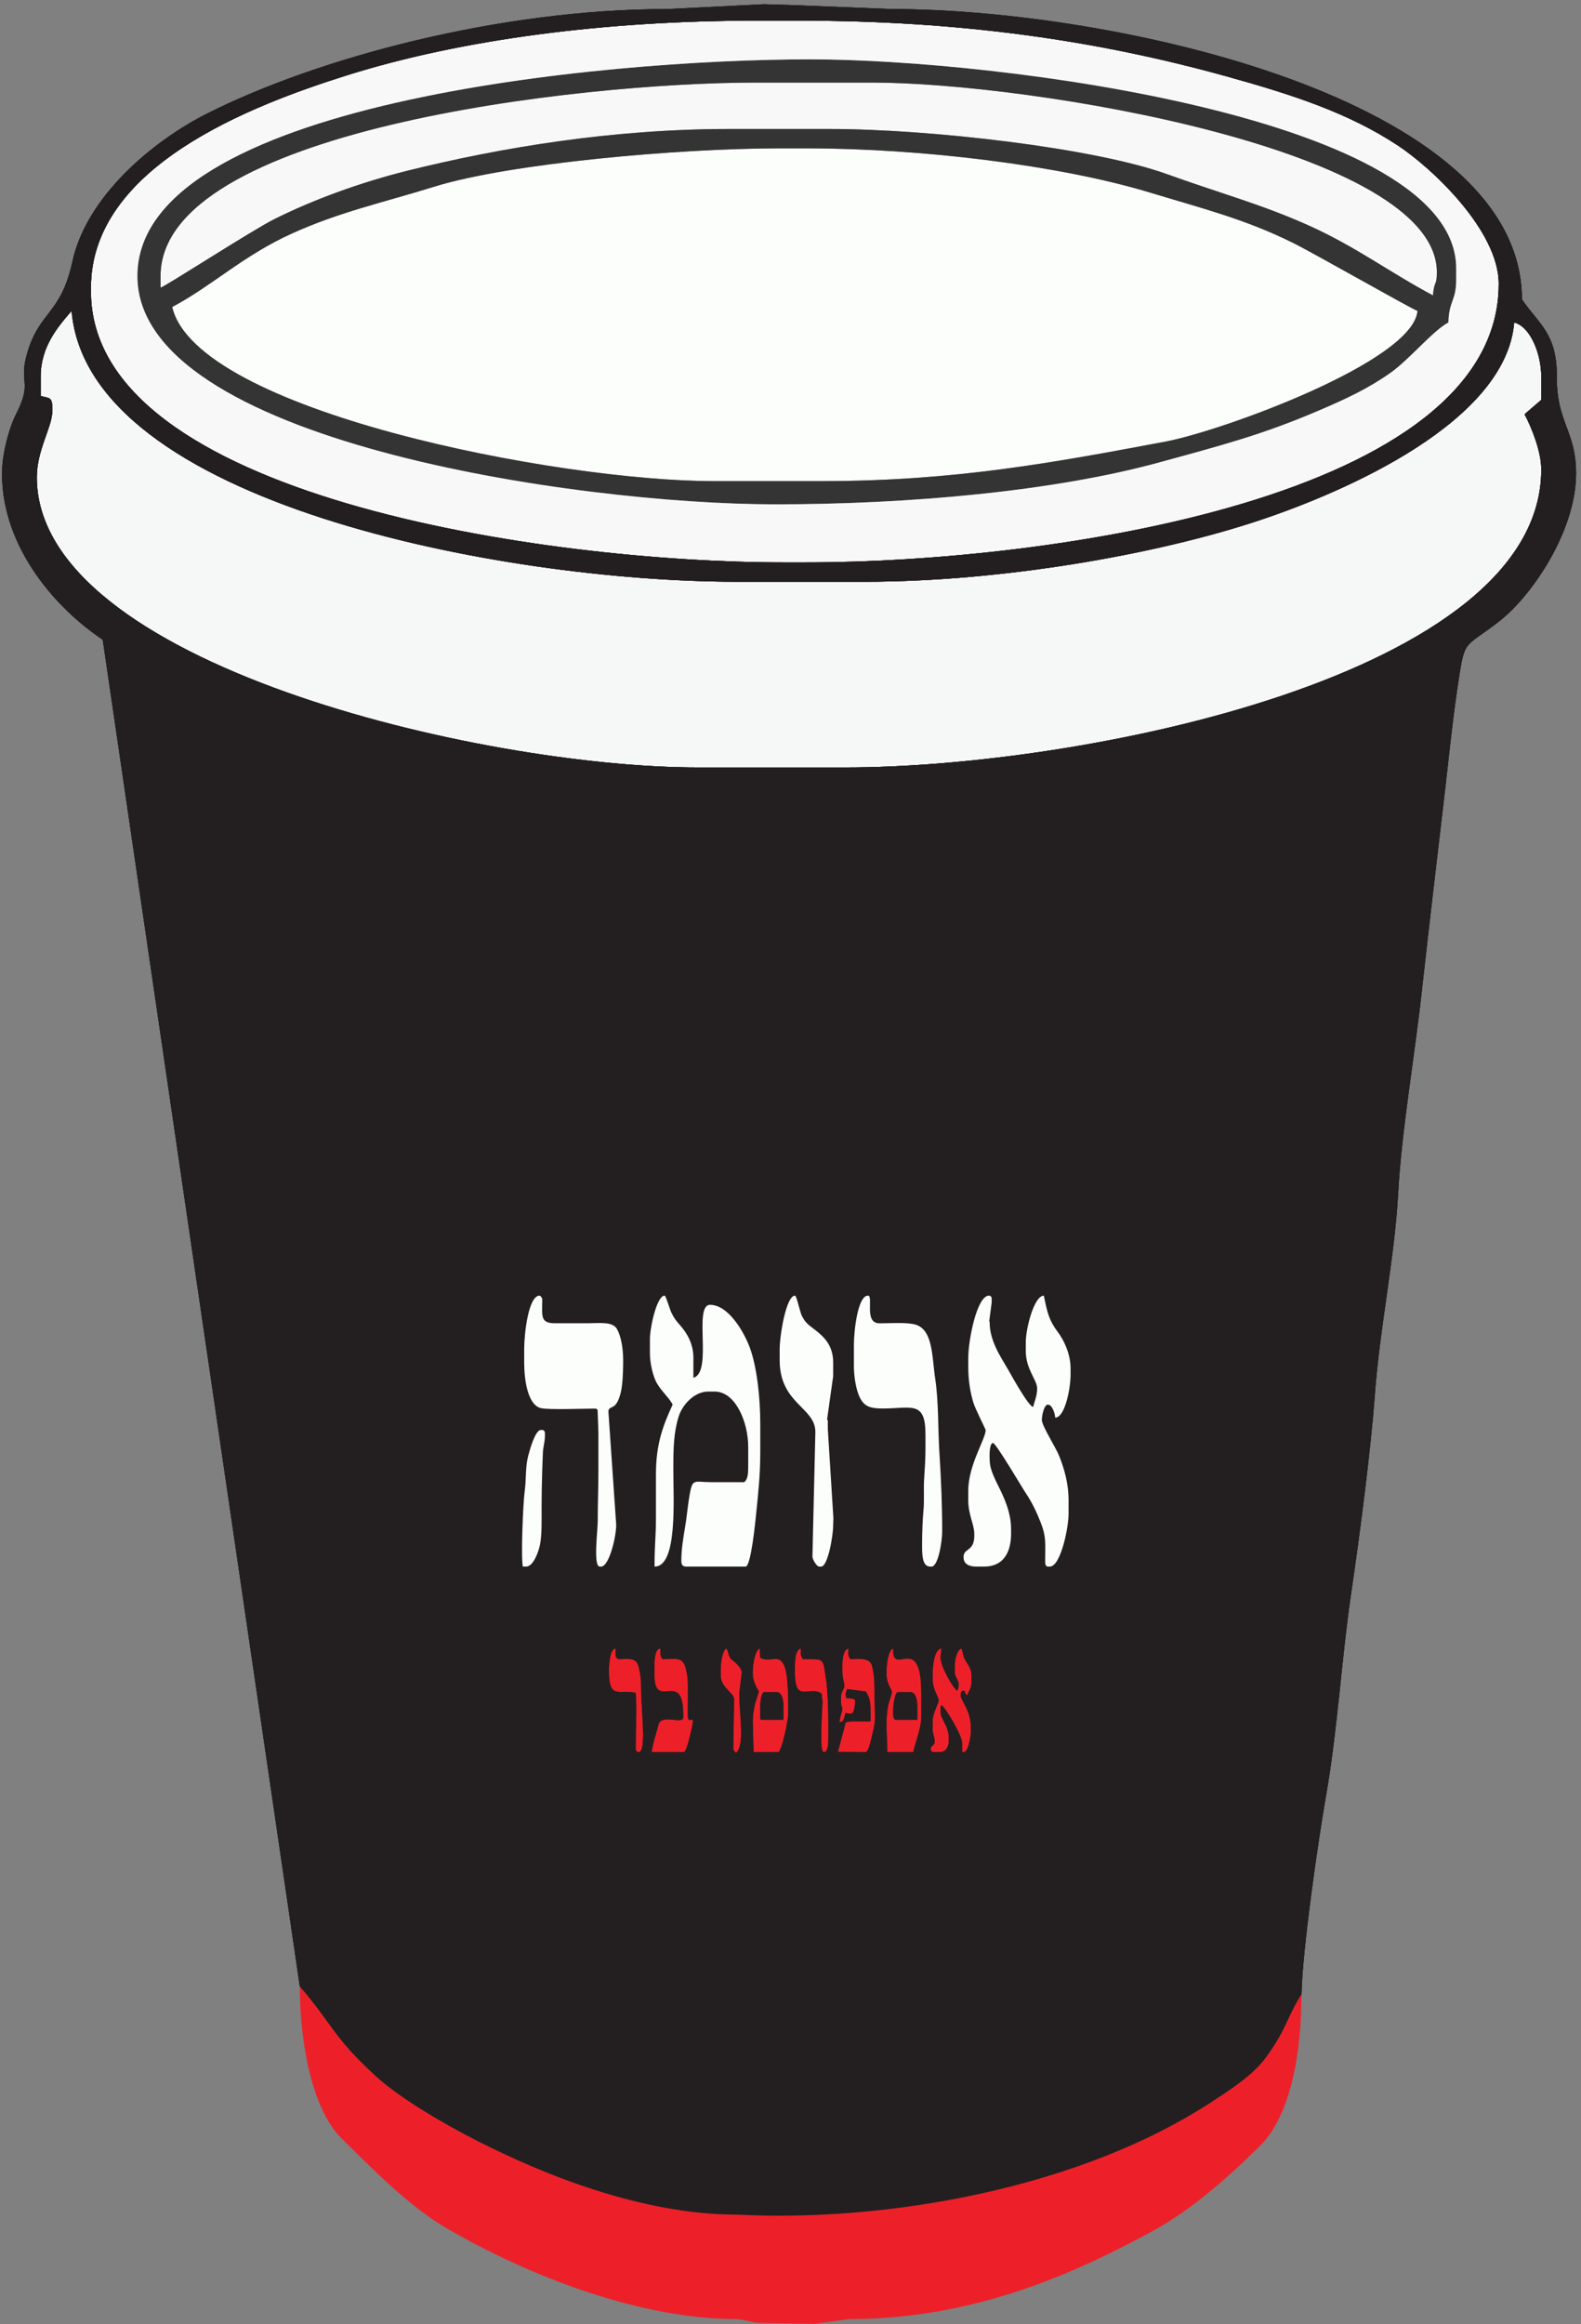<?xml version="1.0" encoding="UTF-8"?>
<svg xmlns="http://www.w3.org/2000/svg" xmlns:xlink="http://www.w3.org/1999/xlink" width="228pt" height="335pt" viewBox="0 0 228 335" version="1.1">
<rect x="0" y="0" width="228" height="335" fill="#808080" stroke="none"/>
<g id="surface1">
<path style=" stroke:none;fill-rule:evenodd;fill:rgb(97.299%,96.899%,97.6%);fill-opacity:1;" d="M 23.156 39.789 L 23.156 41.461 C 23.902 41.262 36.25 33.25 39.52 31.609 C 45.172 28.777 52.031 26.281 58.738 24.613 C 72.227 21.258 88.348 18.594 105.145 18.594 L 119.645 18.594 C 134.039 18.594 157.785 21.305 168.336 25.117 C 175.727 27.789 182.016 29.473 188.809 32.535 C 195.582 35.586 200.531 39.34 206.652 42.578 C 206.844 40.285 207.211 41.332 207.211 39.23 C 207.211 21.551 148.523 11.902 125.781 11.902 L 109.051 11.902 C 83.195 11.902 23.156 18.828 23.156 39.789 "/>
<path style=" stroke:none;fill-rule:evenodd;fill:rgb(98.799%,99.599%,98.799%);fill-opacity:1;" d="M 24.832 44.25 C 28.32 59.223 80.359 69.348 102.914 69.348 L 118.531 69.348 C 137.703 69.348 151.98 66.672 168.055 63.656 C 176.191 62.129 203.812 52.117 204.422 44.809 C 203.695 44.613 189.547 36.523 186.383 34.965 C 179.527 31.582 173.594 30.102 165.73 27.723 C 152.785 23.812 132.855 21.383 116.301 21.383 L 112.395 21.383 C 97.93 21.383 73.488 23.543 62.684 26.891 C 54.977 29.277 49.031 30.527 42.117 33.648 C 35.059 36.836 30.59 41.203 24.832 44.25 "/>
<path style=" stroke:none;fill-rule:evenodd;fill:rgb(20.799%,20.399%,20.799%);fill-opacity:1;" d="M 24.832 44.25 C 30.59 41.203 35.059 36.836 42.117 33.648 C 49.031 30.527 54.977 29.277 62.684 26.891 C 73.488 23.543 97.93 21.383 112.395 21.383 L 116.301 21.383 C 132.855 21.383 152.785 23.812 165.73 27.723 C 173.594 30.102 179.527 31.582 186.383 34.965 C 189.547 36.523 203.695 44.613 204.422 44.809 C 203.812 52.117 176.191 62.129 168.055 63.656 C 151.98 66.672 137.703 69.348 118.531 69.348 L 102.914 69.348 C 80.359 69.348 28.32 59.223 24.832 44.25 Z M 23.156 39.789 C 23.156 18.828 83.195 11.902 109.051 11.902 L 125.781 11.902 C 148.523 11.902 207.211 21.551 207.211 39.23 C 207.211 41.332 206.844 40.285 206.652 42.578 C 200.531 39.34 195.582 35.586 188.809 32.535 C 182.016 29.473 175.727 27.789 168.336 25.117 C 157.785 21.305 134.039 18.594 119.645 18.594 L 105.145 18.594 C 88.348 18.594 72.227 21.258 58.738 24.613 C 52.031 26.281 45.172 28.777 39.52 31.609 C 36.25 33.25 23.902 41.262 23.156 41.461 Z M 19.812 39.789 C 19.812 63.449 83.004 72.695 111.84 72.695 C 131.215 72.695 152.062 70.797 167.156 66.66 C 176.379 64.137 182.102 62.645 190.301 59.133 C 194.258 57.438 197.387 55.961 200.527 53.742 C 203.289 51.789 206.641 47.668 208.883 46.48 C 208.953 43.348 210 43.379 210 40.348 L 210 38.672 C 210 17 144.086 8.555 116.855 8.555 C 86.719 8.555 19.812 14.867 19.812 39.789 "/>
<path style=" stroke:none;fill-rule:evenodd;fill:rgb(97.299%,96.899%,97.6%);fill-opacity:1;" d="M 19.812 39.789 C 19.812 14.867 86.719 8.555 116.855 8.555 C 144.086 8.555 210 17 210 38.672 L 210 40.348 C 210 43.379 208.953 43.348 208.883 46.48 C 206.641 47.668 203.289 51.789 200.527 53.742 C 197.387 55.961 194.258 57.438 190.301 59.133 C 182.102 62.645 176.379 64.137 167.156 66.66 C 152.062 70.797 131.215 72.695 111.84 72.695 C 83.004 72.695 19.812 63.449 19.812 39.789 Z M 13.117 41.461 L 13.117 42.02 C 13.117 71.555 78.723 81.062 112.953 81.062 L 116.301 81.062 C 151.309 81.062 216.137 71.742 216.137 40.902 C 216.137 33.285 206.582 24.25 201.531 20.93 C 194.359 16.215 186.254 13.609 176.875 11.004 C 158.324 5.855 138.695 2.977 115.184 2.977 L 109.051 2.977 C 87.426 2.977 66.613 5.641 50.008 10.863 C 36.055 15.254 13.117 24.074 13.117 41.461 "/>
<path style=" stroke:none;fill-rule:evenodd;fill:rgb(96.1%,96.5%,96.5%);fill-opacity:1;" d="M 5.867 54.289 L 5.867 57.078 C 7.109 57.41 7.539 57.211 7.539 58.754 L 7.539 59.309 C 7.539 61.496 5.309 64.867 5.309 68.789 C 5.309 95.609 69.395 110.621 100.684 110.621 L 121.879 110.621 C 156.254 110.621 222.27 97.254 222.27 67.676 C 222.27 65.098 220.902 61.668 219.859 59.711 L 222.27 57.637 L 222.27 54.289 C 222.27 51.219 220.828 47.141 218.367 46.48 C 217.18 60.742 194.285 70.777 181.625 74.996 C 166.809 79.934 144.441 83.852 124.664 83.852 L 106.262 83.852 C 72.602 83.852 12.633 72.469 10.328 44.809 C 8.293 47.152 5.867 50.012 5.867 54.289 "/>
<path style=" stroke:none;fill-rule:evenodd;fill:rgb(94.899%,95.699%,95.699%);fill-opacity:1;" d="M 145.301 197.07 L 145.359 198.742 L 145.301 208.781 C 139.477 207.227 139.254 195.746 137.492 193.727 C 137.203 194.977 136.938 195.008 136.938 196.512 L 136.938 202.09 C 136.938 204.926 138.609 207.34 138.609 209.34 C 138.609 213.094 136.938 216.02 136.938 220.496 C 136.938 223.641 137.227 223.926 137.582 226.598 C 138.004 229.754 137.016 228.047 136.938 231.652 L 139.168 231.652 C 140.617 231.652 141.953 229.66 141.953 228.863 C 141.953 226.004 139.016 217.594 139.102 216.582 L 139.727 211.57 C 143.789 212.656 148.09 224.863 148.09 231.094 C 149.453 229.523 149.766 226.762 149.766 223.844 L 149.766 222.168 C 149.766 218.148 146.395 211.16 146.293 210.996 L 147.254 205.715 L 148.648 207.668 L 149.766 207.668 C 150.121 206.137 150.879 205.402 150.879 204.32 C 150.879 199.742 147.77 196.133 146.977 193.168 L 145.859 193.168 C 145.715 194.91 145.301 195.148 145.301 197.07 "/>
<path style=" stroke:none;fill-rule:evenodd;fill:rgb(94.899%,94.899%,96.1%);fill-opacity:1;" d="M 121.879 202.648 C 121.879 205.895 127.113 203.57 129.637 204.371 C 131.637 205.004 130.801 210.629 130.801 213.246 C 130.801 219.359 130.152 227.027 131.359 232.207 L 133.031 232.207 C 134.387 226.398 133.574 201.262 131.359 197.07 C 124.008 197.07 126.621 197.113 121.879 195.398 L 121.879 202.648 "/>
<path style=" stroke:none;fill-rule:evenodd;fill:rgb(94.899%,94.899%,96.1%);fill-opacity:1;" d="M 96.777 200.418 C 96.777 203.152 99.625 207.176 99.711 207.684 L 98.453 219.938 L 98.453 232.207 C 104.117 230.156 96.844 204.32 105.145 204.32 L 105.703 204.32 C 110.617 204.32 109.508 221.148 108.492 225.516 L 104.59 225.516 C 103.281 225.516 102.355 226.441 102.355 227.746 L 102.355 232.766 L 109.051 232.766 C 111.566 232.766 111.281 226.453 111.281 223.844 L 111.281 212.688 C 111.281 208.16 110.34 201.527 108.703 198.535 C 104.246 190.398 104 197.988 102.492 202.875 L 97.895 194.84 C 97.676 197.453 96.777 197.598 96.777 200.418 "/>
<path style=" stroke:none;fill-rule:evenodd;fill:rgb(16.1%,14.899%,15.3%);fill-opacity:1;" d="M 131.359 197.07 C 133.574 201.262 134.387 226.398 133.031 232.207 L 131.359 232.207 C 130.152 227.027 130.801 219.359 130.801 213.246 C 130.801 210.629 131.637 205.004 129.637 204.371 C 127.113 203.57 121.879 205.895 121.879 202.648 L 121.879 195.398 C 126.621 197.113 124.008 197.07 131.359 197.07 Z M 137.582 226.598 C 137.227 223.926 136.938 223.641 136.938 220.496 C 136.938 216.02 138.609 213.094 138.609 209.34 C 138.609 207.34 136.938 204.926 136.938 202.09 L 136.938 196.512 C 136.938 195.008 137.203 194.977 137.492 193.727 C 139.254 195.746 139.477 207.227 145.301 208.781 L 145.359 198.742 L 145.301 197.07 C 145.301 195.148 145.715 194.91 145.859 193.168 L 146.977 193.168 C 147.77 196.133 150.879 199.742 150.879 204.32 C 150.879 205.402 150.121 206.137 149.766 207.668 L 148.648 207.668 L 147.254 205.715 L 146.293 210.996 C 146.395 211.16 149.766 218.148 149.766 222.168 L 149.766 223.844 C 149.766 226.762 149.453 229.523 148.09 231.094 C 148.09 224.863 143.789 212.656 139.727 211.57 L 139.102 216.582 C 139.016 217.594 141.953 226.004 141.953 228.863 C 141.953 229.66 140.617 231.652 139.168 231.652 L 136.938 231.652 C 137.016 228.047 138.004 229.754 137.582 226.598 Z M 102.355 227.746 C 102.355 226.441 103.281 225.516 104.59 225.516 L 108.492 225.516 C 109.508 221.148 110.617 204.32 105.703 204.32 L 105.145 204.32 C 96.844 204.32 104.117 230.156 98.453 232.207 L 98.453 219.938 L 99.711 207.684 C 99.625 207.176 96.777 203.152 96.777 200.418 C 96.777 197.598 97.676 197.453 97.895 194.84 L 102.492 202.875 C 104 197.988 104.246 190.398 108.703 198.535 C 110.34 201.527 111.281 208.16 111.281 212.688 L 111.281 223.844 C 111.281 226.453 111.566 232.766 109.051 232.766 L 102.355 232.766 Z M 91.758 204.32 L 93.078 228.852 C 92.957 230.379 91.668 232.574 90.645 233.324 C 90.062 232.227 89.527 231.68 89.527 229.977 L 89.527 203.203 L 82.836 203.203 C 81.031 203.203 80.047 201.18 80.047 199.301 L 80.047 195.953 C 80.047 194.449 80.312 194.418 80.605 193.168 C 84.227 197.336 84.211 195.953 91.758 195.953 C 92.57 197.164 93.434 197.812 93.434 199.859 L 93.434 201.531 C 93.434 202.875 92.527 203.172 91.758 204.32 Z M 124.664 83.852 C 144.441 83.852 166.809 79.934 181.625 74.996 C 194.285 70.777 217.18 60.742 218.367 46.48 C 220.828 47.141 222.27 51.219 222.27 54.289 L 222.27 57.637 L 219.859 59.711 C 220.902 61.668 222.27 65.098 222.27 67.676 C 222.27 97.254 156.254 110.621 121.879 110.621 L 100.684 110.621 C 69.395 110.621 5.309 95.609 5.309 68.789 C 5.309 64.867 7.539 61.496 7.539 59.309 L 7.539 58.754 C 7.539 57.211 7.109 57.41 5.867 57.078 L 5.867 54.289 C 5.867 50.012 8.293 47.152 10.328 44.809 C 12.633 72.469 72.602 83.852 106.262 83.852 Z M 13.117 41.461 C 13.117 24.074 36.055 15.254 50.008 10.863 C 66.613 5.641 87.426 2.977 109.051 2.977 L 115.184 2.977 C 138.695 2.977 158.324 5.855 176.875 11.004 C 186.254 13.609 194.359 16.215 201.531 20.93 C 206.582 24.25 216.137 33.285 216.137 40.902 C 216.137 71.742 151.309 81.062 116.301 81.062 L 112.953 81.062 C 78.723 81.062 13.117 71.555 13.117 42.02 Z M 96.223 1.305 C 72.18 1.305 45.902 8.285 29.859 16.371 C 22.07 20.297 12.496 28.273 10.449 37.676 C 8.75 45.473 5.609 44.777 3.848 51.156 C 2.707 55.285 4.699 55.027 2.328 59.672 C 1.293 61.695 0.289 65.461 0.289 68.234 C 0.289 79.074 8.23 87.82 14.816 92.211 L 43.234 286.309 C 47.957 291.738 47.996 293.59 54.246 299.281 C 57.902 302.605 64.336 306.277 68.898 308.609 C 78.121 313.328 92.492 319.215 106.262 319.215 C 122.203 319.215 142.625 315.301 154.863 311.488 C 160.746 309.652 170.137 305.977 174.758 302.938 C 177.336 301.242 180.633 299.129 182.449 296.684 C 185.527 292.535 185.508 290.867 187.691 287.426 C 187.836 280.984 190.047 265.613 191.262 258.648 C 192.887 249.32 193.508 238.77 194.824 229.859 C 196.109 221.148 197.695 208.934 198.277 200.965 C 198.992 191.254 201.117 181.445 201.633 171.973 C 202.113 163.129 203.988 152.391 205.027 143.016 C 206.055 133.684 207.242 123.719 208.379 114.02 C 208.898 109.586 209.402 104.469 210.121 99.586 C 211.281 91.703 210.879 93.73 216.238 89.531 C 220.977 85.82 227.289 76.508 227.289 68.234 C 227.289 62.047 224.465 60.941 224.512 54.277 C 224.559 48.012 221.84 46.66 219.48 43.137 C 219.48 14.211 160.617 1.305 128.57 1.305 L 114.629 0.746 L 110.156 0.613 L 96.223 1.305 "/>
<path style=" stroke:none;fill-rule:evenodd;fill:rgb(92.899%,12.5%,16.1%);fill-opacity:1;" d="M 106.262 334.273 C 108.004 334.418 108.242 334.832 110.164 334.832 L 117.434 334.957 L 122.434 334.273 C 140.105 334.273 154.449 327.984 166.129 321.637 C 171.871 318.516 177.223 313.738 181.695 309.316 C 186.152 304.914 187.691 295.863 187.691 287.426 C 185.508 290.867 185.527 292.535 182.449 296.684 C 180.633 299.129 177.336 301.242 174.758 302.938 C 170.137 305.977 160.746 309.652 154.863 311.488 C 142.625 315.301 121.914 316.91 105.973 316.91 C 92.203 316.91 78.121 313.328 68.898 308.609 C 64.336 306.277 57.902 302.605 54.246 299.281 C 47.996 293.59 47.957 291.738 43.234 286.309 C 43.234 294.324 44.977 303.996 49.23 308.199 C 53.531 312.453 58.938 317.961 64.238 321.078 C 74.168 326.918 90.941 334.273 106.262 334.273 "/>
<path style=" stroke:none;fill-rule:evenodd;fill:rgb(13.699%,12.199%,12.5%);fill-opacity:1;" d="M 82.836 203.203 L 89.527 203.203 L 89.527 229.977 C 89.527 231.68 90.062 232.227 90.645 233.324 C 91.668 232.574 92.957 230.379 93.078 228.852 L 91.758 204.32 C 92.527 203.172 93.434 202.875 93.434 201.531 L 93.434 199.859 C 93.434 197.812 92.57 197.164 91.758 195.953 C 84.211 195.953 84.227 197.336 80.605 193.168 C 80.312 194.418 80.047 194.449 80.047 195.953 L 80.047 199.301 C 80.047 201.18 81.031 203.203 82.836 203.203 "/>
<path style=" stroke:none;fill-rule:evenodd;fill:rgb(13.699%,12.199%,12.5%);fill-opacity:1;" d="M 97.895 194.84 L 102.492 202.875 C 104 197.988 104.246 190.398 108.703 198.535 C 110.34 201.527 111.281 208.16 111.281 212.688 L 111.281 223.844 C 111.281 226.453 111.566 232.766 109.051 232.766 L 102.355 232.766 L 102.355 227.746 C 102.355 226.441 103.281 225.516 104.59 225.516 L 108.492 225.516 C 109.508 221.148 110.617 204.32 105.703 204.32 L 105.145 204.32 C 96.844 204.32 104.117 230.156 98.453 232.207 L 98.453 219.938 L 99.711 207.684 C 99.625 207.176 96.777 203.152 96.777 200.418 C 96.777 197.598 97.676 197.453 97.895 194.84 Z M 93.434 201.531 C 93.434 202.875 92.527 203.172 91.758 204.32 L 93.078 228.852 C 92.957 230.379 91.668 232.574 90.645 233.324 C 90.062 232.227 89.527 231.68 89.527 229.977 L 89.527 203.203 L 82.836 203.203 C 81.031 203.203 80.047 201.18 80.047 199.301 L 80.047 195.953 C 80.047 194.449 80.312 194.418 80.605 193.168 C 84.227 197.336 84.211 195.953 91.758 195.953 C 92.57 197.164 93.434 197.812 93.434 199.859 Z M 130.801 213.246 C 130.801 210.629 131.637 205.004 129.637 204.371 C 127.113 203.57 121.879 205.895 121.879 202.648 L 121.879 195.398 C 126.621 197.113 124.008 197.07 131.359 197.07 C 133.574 201.262 134.387 226.398 133.031 232.207 L 131.359 232.207 C 130.152 227.027 130.801 219.359 130.801 213.246 Z M 137.582 226.598 C 137.227 223.926 136.938 223.641 136.938 220.496 C 136.938 216.02 138.609 213.094 138.609 209.34 C 138.609 207.34 136.938 204.926 136.938 202.09 L 136.938 196.512 C 136.938 195.008 137.203 194.977 137.492 193.727 C 139.254 195.746 139.477 207.227 145.301 208.781 L 145.359 198.742 L 145.301 197.07 C 145.301 195.148 145.715 194.91 145.859 193.168 L 146.977 193.168 C 147.77 196.133 150.879 199.742 150.879 204.32 C 150.879 205.402 150.121 206.137 149.766 207.668 L 148.648 207.668 L 147.254 205.715 L 146.293 210.996 C 146.395 211.16 149.766 218.148 149.766 222.168 L 149.766 223.844 C 149.766 226.762 149.453 229.523 148.09 231.094 C 148.09 224.863 143.789 212.656 139.727 211.57 L 139.102 216.582 C 139.016 217.594 141.953 226.004 141.953 228.863 C 141.953 229.66 140.617 231.652 139.168 231.652 L 136.938 231.652 C 137.016 228.047 138.004 229.754 137.582 226.598 Z M 222.27 67.676 C 222.27 97.254 156.254 110.621 121.879 110.621 L 100.684 110.621 C 69.395 110.621 5.309 95.609 5.309 68.789 C 5.309 64.867 7.539 61.496 7.539 59.309 L 7.539 58.754 C 7.539 57.211 7.109 57.41 5.867 57.078 L 5.867 54.289 C 5.867 50.012 8.293 47.152 10.328 44.809 C 12.633 72.469 72.602 83.852 106.262 83.852 L 124.664 83.852 C 144.441 83.852 166.809 79.934 181.625 74.996 C 194.285 70.777 217.18 60.742 218.367 46.48 C 220.828 47.141 222.27 51.219 222.27 54.289 L 222.27 57.637 L 219.859 59.711 C 220.902 61.668 222.27 65.098 222.27 67.676 Z M 112.953 81.062 C 78.723 81.062 13.117 71.555 13.117 42.02 L 13.117 41.461 C 13.117 24.074 36.055 15.254 50.008 10.863 C 66.613 5.641 87.426 2.977 109.051 2.977 L 115.184 2.977 C 138.695 2.977 158.324 5.855 176.875 11.004 C 186.254 13.609 194.359 16.215 201.531 20.93 C 206.582 24.25 216.137 33.285 216.137 40.902 C 216.137 71.742 151.309 81.062 116.301 81.062 Z M 3.848 51.156 C 2.707 55.285 4.699 55.027 2.328 59.672 C 1.293 61.695 0.289 65.461 0.289 68.234 C 0.289 79.074 8.23 87.82 14.816 92.211 L 43.234 286.309 C 47.957 291.738 47.996 293.59 54.246 299.281 C 57.902 302.605 64.336 306.277 68.898 308.609 C 78.121 313.328 92.492 319.215 106.262 319.215 C 128.074 320.34 155.93 315.328 174.758 302.938 C 177.336 301.242 180.633 299.129 182.449 296.684 C 185.527 292.535 185.508 290.867 187.691 287.426 C 187.836 280.984 190.047 265.613 191.262 258.648 C 192.887 249.32 193.508 238.77 194.824 229.859 C 196.109 221.148 197.695 208.934 198.277 200.965 C 198.992 191.254 201.117 181.445 201.633 171.973 C 202.113 163.129 203.988 152.391 205.027 143.016 C 206.055 133.684 207.242 123.719 208.379 114.02 C 208.898 109.586 209.402 104.469 210.121 99.586 C 211.281 91.703 210.879 93.73 216.238 89.531 C 220.977 85.82 227.289 76.508 227.289 68.234 C 227.289 62.047 224.465 60.941 224.512 54.277 C 224.559 48.012 221.84 46.66 219.48 43.137 C 219.48 14.211 160.617 1.305 128.57 1.305 L 114.629 0.746 L 110.156 0.613 L 96.223 1.305 C 72.18 1.305 45.902 8.285 29.859 16.371 C 22.07 20.297 12.496 28.273 10.449 37.676 C 8.75 45.473 5.609 44.777 3.848 51.156 "/>
<path style=" stroke:none;fill-rule:evenodd;fill:rgb(13.699%,12.199%,12.5%);fill-opacity:1;" d="M 89.527 229.977 L 89.527 203.203 L 82.836 203.203 C 81.031 203.203 80.047 201.18 80.047 199.301 L 80.047 195.953 C 80.047 194.449 80.312 194.418 80.605 193.168 C 84.227 197.336 84.211 195.953 91.758 195.953 C 92.57 197.164 93.434 197.812 93.434 199.859 L 93.434 201.531 C 93.434 202.875 92.527 203.172 91.758 204.32 L 93.078 228.852 C 92.957 230.379 91.668 232.574 90.645 233.324 C 90.062 232.227 89.527 231.68 89.527 229.977 Z M 99.711 207.684 C 99.625 207.176 96.777 203.152 96.777 200.418 C 96.777 197.598 97.676 197.453 97.895 194.84 L 102.492 202.875 C 104 197.988 104.246 190.398 108.703 198.535 C 110.34 201.527 111.281 208.16 111.281 212.688 L 111.281 223.844 C 111.281 226.453 111.566 232.766 109.051 232.766 L 102.355 232.766 L 102.355 227.746 C 102.355 226.441 103.281 225.516 104.59 225.516 L 108.492 225.516 C 109.508 221.148 110.617 204.32 105.703 204.32 L 105.145 204.32 C 96.844 204.32 104.117 230.156 98.453 232.207 L 98.453 219.938 Z M 130.801 213.246 C 130.801 210.629 131.637 205.004 129.637 204.371 C 127.113 203.57 121.879 205.895 121.879 202.648 L 121.879 195.398 C 126.621 197.113 124.008 197.07 131.359 197.07 C 133.574 201.262 134.387 226.398 133.031 232.207 L 131.359 232.207 C 130.152 227.027 130.801 219.359 130.801 213.246 Z M 137.582 226.598 C 137.227 223.926 136.938 223.641 136.938 220.496 C 136.938 216.02 138.609 213.094 138.609 209.34 C 138.609 207.34 136.938 204.926 136.938 202.09 L 136.938 196.512 C 136.938 195.008 137.203 194.977 137.492 193.727 C 139.254 195.746 139.477 207.227 145.301 208.781 L 145.359 198.742 L 145.301 197.07 C 145.301 195.148 145.715 194.91 145.859 193.168 L 146.977 193.168 C 147.77 196.133 150.879 199.742 150.879 204.32 C 150.879 205.402 150.121 206.137 149.766 207.668 L 148.648 207.668 L 147.254 205.715 L 146.293 210.996 C 146.395 211.16 149.766 218.148 149.766 222.168 L 149.766 223.844 C 149.766 226.762 149.453 229.523 148.09 231.094 C 148.09 224.863 143.789 212.656 139.727 211.57 L 139.102 216.582 C 139.016 217.594 141.953 226.004 141.953 228.863 C 141.953 229.66 140.617 231.652 139.168 231.652 L 136.938 231.652 C 137.016 228.047 138.004 229.754 137.582 226.598 Z M 222.27 67.676 C 222.27 97.254 156.254 110.621 121.879 110.621 L 100.684 110.621 C 69.395 110.621 5.309 95.609 5.309 68.789 C 5.309 64.867 7.539 61.496 7.539 59.309 L 7.539 58.754 C 7.539 57.211 7.109 57.41 5.867 57.078 L 5.867 54.289 C 5.867 50.012 8.293 47.152 10.328 44.809 C 12.633 72.469 72.602 83.852 106.262 83.852 L 124.664 83.852 C 144.441 83.852 166.809 79.934 181.625 74.996 C 194.285 70.777 217.18 60.742 218.367 46.48 C 220.828 47.141 222.27 51.219 222.27 54.289 L 222.27 57.637 L 219.859 59.711 C 220.902 61.668 222.27 65.098 222.27 67.676 Z M 112.953 81.062 C 78.723 81.062 13.117 71.555 13.117 42.02 L 13.117 41.461 C 13.117 24.074 36.055 15.254 50.008 10.863 C 66.613 5.641 87.426 2.977 109.051 2.977 L 115.184 2.977 C 138.695 2.977 158.324 5.855 176.875 11.004 C 186.254 13.609 194.359 16.215 201.531 20.93 C 206.582 24.25 216.137 33.285 216.137 40.902 C 216.137 71.742 151.309 81.062 116.301 81.062 Z M 3.848 51.156 C 2.707 55.285 4.699 55.027 2.328 59.672 C 1.293 61.695 0.289 65.461 0.289 68.234 C 0.289 79.074 8.23 87.82 14.816 92.211 L 43.234 286.309 C 47.957 291.738 47.996 293.59 54.246 299.281 C 57.902 302.605 64.336 306.277 68.898 308.609 C 97.777 320.215 126.07 318.75 154.863 311.488 C 160.746 309.652 170.137 305.977 174.758 302.938 C 177.336 301.242 180.633 299.129 182.449 296.684 C 185.527 292.535 185.508 290.867 187.691 287.426 C 187.836 280.984 190.047 265.613 191.262 258.648 C 192.887 249.32 193.508 238.77 194.824 229.859 C 196.109 221.148 197.695 208.934 198.277 200.965 C 198.992 191.254 201.117 181.445 201.633 171.973 C 202.113 163.129 203.988 152.391 205.027 143.016 C 206.055 133.684 207.242 123.719 208.379 114.02 C 208.898 109.586 209.402 104.469 210.121 99.586 C 211.281 91.703 210.879 93.73 216.238 89.531 C 220.977 85.82 227.289 76.508 227.289 68.234 C 227.289 62.047 224.465 60.941 224.512 54.277 C 224.559 48.012 221.84 46.66 219.48 43.137 C 219.48 14.211 160.617 1.305 128.57 1.305 L 114.629 0.746 L 110.156 0.613 L 96.223 1.305 C 72.18 1.305 45.902 8.285 29.859 16.371 C 22.07 20.297 12.496 28.273 10.449 37.676 C 8.75 45.473 5.609 44.777 3.848 51.156 "/>
<path style=" stroke:none;fill-rule:evenodd;fill:rgb(13.699%,12.199%,12.5%);fill-opacity:1;" d="M 99.711 207.684 L 98.453 219.938 L 98.453 232.207 C 104.117 230.156 96.844 204.32 105.145 204.32 L 105.703 204.32 C 110.617 204.32 109.508 221.148 108.492 225.516 L 104.59 225.516 C 103.281 225.516 102.355 226.441 102.355 227.746 L 102.355 232.766 L 109.051 232.766 C 111.566 232.766 111.281 226.453 111.281 223.844 L 111.281 212.688 C 111.281 208.16 110.34 201.527 108.703 198.535 C 104.246 190.398 104 197.988 102.492 202.875 L 97.895 194.84 C 97.676 197.453 96.777 197.598 96.777 200.418 C 96.777 203.152 99.625 207.176 99.711 207.684 "/>
<path style=" stroke:none;fill-rule:evenodd;fill:rgb(13.699%,12.199%,12.5%);fill-opacity:1;" d="M 121.879 202.648 C 121.879 205.895 127.113 203.57 129.637 204.371 C 131.637 205.004 130.801 210.629 130.801 213.246 C 130.801 219.359 130.152 227.027 131.359 232.207 L 133.031 232.207 C 134.387 226.398 133.574 201.262 131.359 197.07 C 124.008 197.07 126.621 197.113 121.879 195.398 L 121.879 202.648 "/>
<path style=" stroke:none;fill-rule:evenodd;fill:rgb(13.699%,12.199%,12.5%);fill-opacity:1;" d="M 136.938 202.09 C 136.938 204.926 138.609 207.34 138.609 209.34 C 138.609 213.094 136.938 216.02 136.938 220.496 C 136.938 223.641 137.227 223.926 137.582 226.598 C 138.004 229.754 137.016 228.047 136.938 231.652 L 139.168 231.652 C 140.617 231.652 141.953 229.66 141.953 228.863 C 141.953 226.004 139.016 217.594 139.102 216.582 L 139.727 211.57 C 143.789 212.656 148.09 224.863 148.09 231.094 C 149.453 229.523 149.766 226.762 149.766 223.844 L 149.766 222.168 C 149.766 218.148 146.395 211.16 146.293 210.996 L 147.254 205.715 L 148.648 207.668 L 149.766 207.668 C 150.121 206.137 150.879 205.402 150.879 204.32 C 150.879 199.742 147.77 196.133 146.977 193.168 L 145.859 193.168 C 145.715 194.91 145.301 195.148 145.301 197.07 L 145.359 198.742 L 145.301 208.781 C 139.477 207.227 139.254 195.746 137.492 193.727 C 137.203 194.977 136.938 195.008 136.938 196.512 L 136.938 202.09 "/>
<path style=" stroke:none;fill-rule:evenodd;fill:rgb(92.899%,12.5%,16.1%);fill-opacity:1;" d="M 128.812 247.004 L 128.812 246.562 C 128.812 245.875 129.02 243.906 129.488 243.906 L 131.32 243.906 C 132.078 243.906 132.285 245.109 132.285 246.012 L 132.285 247.891 L 129.199 247.891 C 128.859 247.891 128.812 247.398 128.812 247.004 Z M 127.852 241.363 C 127.852 242.68 128.621 243.613 128.621 243.797 L 128.621 243.906 C 128.621 244.215 128.16 245.395 128.062 245.922 C 127.934 246.648 127.852 247.387 127.852 248.223 L 127.852 249.105 L 127.965 252.535 L 131.707 252.535 C 131.969 251.246 132.863 249.047 132.863 247.559 L 132.863 244.129 C 132.863 235.215 128.812 241.609 128.812 237.934 L 128.812 237.602 C 128.105 237.816 127.852 239.832 127.852 240.918 L 127.852 241.363 "/>
<path style=" stroke:none;fill-rule:evenodd;fill:rgb(92.899%,12.5%,16.1%);fill-opacity:1;" d="M 87.82 240.918 C 87.82 245.109 89.371 243.402 91.68 244.02 C 91.863 246.566 91.68 248.715 91.68 251.543 L 91.68 252.094 C 91.68 252.355 91.84 252.535 92.066 252.535 L 92.164 252.535 C 92.676 252.535 92.742 250.898 92.742 250.215 C 92.742 247.688 92.434 245.238 92.453 242.91 C 92.461 242.02 92.227 240.316 91.918 239.766 C 91.43 238.891 90.355 239.148 89.172 239.148 C 89.008 239.023 88.785 238.91 88.785 238.598 L 88.785 237.602 C 87.926 237.684 87.82 239.852 87.82 240.918 "/>
<path style=" stroke:none;fill-rule:evenodd;fill:rgb(92.899%,12.5%,16.1%);fill-opacity:1;" d="M 94.383 241.473 C 94.383 246.68 98.527 240.488 98.527 247.117 L 98.527 247.559 C 98.527 248.594 95.391 247.004 94.969 248.566 C 94.742 249.41 94.012 251.77 93.996 252.535 L 98.625 252.535 C 99.047 252.535 99.676 249.465 99.82 248.82 C 100.262 246.859 99.223 248.762 99.195 247.344 C 99.18 246.551 99.203 245.707 99.203 244.902 C 99.203 242.973 99.293 241.84 98.855 240.324 C 98.398 238.738 97.266 239.148 95.539 239.148 C 95.398 238.91 95.25 238.781 95.25 238.375 L 95.25 237.602 C 94.473 237.676 94.383 239.066 94.383 240.035 L 94.383 241.473 "/>
<path style=" stroke:none;fill-rule:evenodd;fill:rgb(92.899%,12.5%,16.1%);fill-opacity:1;" d="M 103.93 241.473 C 103.93 243.285 105.859 244 105.859 244.902 L 105.859 245.125 L 105.742 252.203 L 106.129 252.672 C 107.449 251.648 106.629 247.023 106.629 244.68 L 106.629 243.906 L 106.973 241.148 C 107.004 240.477 106.137 239.676 105.742 239.395 C 104.852 238.766 105.18 238.004 104.703 237.602 C 104.156 238.059 103.93 239.676 103.93 240.809 L 103.93 241.473 "/>
<path style=" stroke:none;fill-rule:evenodd;fill:rgb(92.899%,12.5%,16.1%);fill-opacity:1;" d="M 109.621 246.23 C 109.621 245.605 109.746 243.906 110.199 243.906 L 112.031 243.906 C 112.789 243.906 112.996 245.109 112.996 246.012 L 112.996 247.891 L 109.91 247.891 C 109.688 247.891 109.621 247.812 109.621 247.559 Z M 108.559 241.363 C 108.559 242.488 109.426 243.766 109.426 243.797 C 109.426 243.977 108.918 245.34 108.84 245.777 C 108.707 246.539 108.559 247.152 108.559 248.109 L 108.559 248.223 L 108.676 252.535 L 112.227 252.535 C 112.727 252.535 113.672 247.996 113.672 247.004 L 113.672 245.344 C 113.672 243.855 113.555 241.387 113.203 240.352 C 112.438 238.105 111.062 239.805 109.621 238.926 L 109.578 237.598 C 108.891 237.793 108.559 239.941 108.559 240.918 L 108.559 241.363 "/>
<path style=" stroke:none;fill-rule:evenodd;fill:rgb(92.899%,12.5%,16.1%);fill-opacity:1;" d="M 114.637 241.141 C 114.637 245.641 116.812 242.836 118.492 244.129 L 118.613 245.344 L 118.59 245.566 C 118.59 246.715 118.109 252.535 118.781 252.535 L 118.879 252.535 C 119.363 252.535 119.457 251.375 119.457 250.766 L 119.457 248.445 C 119.457 246.691 119.375 243.645 119.129 242.07 C 118.641 238.934 118.992 239.148 115.793 239.148 C 115.652 238.91 115.504 238.781 115.504 238.375 L 115.504 237.602 C 114.758 237.801 114.637 239.105 114.637 240.145 L 114.637 241.141 "/>
<path style=" stroke:none;fill-rule:evenodd;fill:rgb(92.899%,12.5%,16.1%);fill-opacity:1;" d="M 122.449 247.004 L 122.738 247.004 C 123.23 247.004 123.316 245.629 123.316 245.012 C 123.082 244.887 122.895 244.793 122.547 244.793 L 122.062 244.793 C 122.012 244.543 121.965 244.539 121.965 244.238 C 121.965 243.836 122.078 243.852 122.16 243.465 L 124.859 243.809 C 125.398 244.719 125.535 245.133 125.535 246.672 L 125.535 248.109 L 122.836 248.109 L 121.969 248.234 L 120.832 252.512 L 124.859 252.535 C 125.352 252.535 125.844 249.688 126.004 249.094 C 126.367 247.77 126.113 246.191 126.113 244.68 C 126.113 242.785 126.148 241.82 125.805 240.277 C 125.492 238.867 124.16 239.148 122.641 239.148 C 122.5 238.91 122.352 238.781 122.352 238.375 L 122.352 237.602 C 121.672 237.781 121.484 238.973 121.484 239.926 L 121.484 241.031 C 121.484 241.914 121.773 242.609 121.773 243.023 C 121.773 243.418 121.289 243.906 121.289 244.461 L 121.289 245.344 C 121.289 246.09 121.59 246.012 121.391 246.785 C 121.258 247.312 121.098 247.508 121.098 248.223 C 121.801 248.203 121.66 247.555 121.965 246.895 C 122.184 246.953 122.188 247.004 122.449 247.004 "/>
<path style=" stroke:none;fill-rule:evenodd;fill:rgb(92.899%,12.5%,16.1%);fill-opacity:1;" d="M 135.773 237.602 C 134.801 237.691 134.504 239.859 134.504 241.141 L 134.504 242.027 C 134.504 243.617 135.371 244.527 135.371 245.125 C 135.371 245.477 134.504 246.984 134.504 248 L 134.504 249.328 C 134.504 250 134.793 250.285 134.793 251.098 C 134.793 251.551 134.215 251.645 134.215 252.094 C 134.215 252.355 134.375 252.535 134.602 252.535 L 135.66 252.535 C 136.348 252.535 136.82 251.816 136.82 250.988 L 136.82 250.434 C 136.82 248.812 135.66 247.746 135.66 246.895 L 135.66 246.117 C 135.66 245.906 135.691 245.922 135.758 245.789 C 136.25 245.938 138.75 250.145 138.75 251.211 L 138.75 252.535 L 139.039 252.535 C 139.586 252.535 140.004 250.457 140.004 249.66 L 140.004 248.887 C 140.004 246.59 138.555 245.047 138.555 244.461 L 138.555 244.348 C 138.555 244.012 138.645 243.688 138.941 243.688 C 139.305 243.684 139.02 244.195 139.52 244.348 C 139.684 243.648 140.098 243.516 140.098 242.359 L 140.098 241.473 C 140.098 240.629 139.691 240.059 139.363 239.547 C 138.801 238.672 138.977 238.375 138.652 237.602 C 138.055 237.781 137.688 239.148 137.688 240.035 L 137.688 240.918 C 137.688 241.848 138.266 242.062 138.266 242.91 C 138.266 243.055 138.117 243.473 138.074 243.688 C 137.531 243.52 135.66 240.211 135.66 239.039 L 135.641 238.812 L 135.773 237.602 "/>
<path style=" stroke:none;fill-rule:evenodd;fill:rgb(13.699%,12.199%,12.5%);fill-opacity:1;" d="M 159.227 173.551 L 69.895 173.551 L 69.895 268.25 L 159.227 268.25 Z M 134.504 241.141 C 134.504 239.859 134.801 237.691 135.773 237.602 L 135.641 238.812 L 135.66 239.039 C 135.66 240.211 137.531 243.52 138.074 243.688 C 138.117 243.473 138.266 243.055 138.266 242.91 C 138.266 242.062 137.688 241.848 137.688 240.918 L 137.688 240.035 C 137.688 239.148 138.055 237.781 138.652 237.602 C 138.977 238.375 138.801 238.672 139.363 239.547 C 139.691 240.059 140.098 240.629 140.098 241.473 L 140.098 242.359 C 140.098 243.516 139.684 243.648 139.52 244.348 C 139.02 244.195 139.305 243.688 138.941 243.688 C 138.645 243.684 138.555 244.012 138.555 244.348 L 138.555 244.461 C 138.555 245.047 140.004 246.59 140.004 248.887 L 140.004 249.66 C 140.004 250.457 139.586 252.535 139.039 252.535 L 138.75 252.535 L 138.75 251.211 C 138.75 250.145 136.25 245.938 135.758 245.789 C 135.691 245.922 135.66 245.906 135.66 246.121 L 135.66 246.895 C 135.66 247.746 136.82 248.812 136.82 250.434 L 136.82 250.988 C 136.82 251.816 136.348 252.535 135.66 252.535 L 134.602 252.535 C 134.375 252.535 134.215 252.355 134.215 252.094 C 134.215 251.645 134.793 251.551 134.793 251.098 C 134.793 250.285 134.504 250 134.504 249.328 L 134.504 248 C 134.504 246.984 135.371 245.477 135.371 245.125 C 135.371 244.527 134.504 243.617 134.504 242.027 Z M 121.289 244.461 C 121.289 243.906 121.773 243.418 121.773 243.023 C 121.773 242.609 121.484 241.914 121.484 241.031 L 121.484 239.926 C 121.484 238.973 121.672 237.781 122.352 237.602 L 122.352 238.375 C 122.352 238.781 122.5 238.91 122.641 239.148 C 124.16 239.148 125.492 238.867 125.805 240.277 C 126.148 241.82 126.113 242.785 126.113 244.68 C 126.113 246.191 126.367 247.77 126.004 249.094 C 125.844 249.688 125.352 252.535 124.859 252.535 L 120.832 252.512 L 121.969 248.234 L 122.836 248.109 L 125.535 248.109 L 125.535 246.672 C 125.535 245.133 125.398 244.719 124.859 243.809 L 122.16 243.465 C 122.078 243.852 121.965 243.836 121.965 244.238 C 121.965 244.539 122.012 244.543 122.062 244.793 L 122.547 244.793 C 122.895 244.793 123.082 244.887 123.316 245.012 C 123.316 245.629 123.23 247.004 122.738 247.004 L 122.449 247.004 C 122.188 247.004 122.184 246.953 121.965 246.895 C 121.66 247.555 121.801 248.203 121.098 248.223 C 121.098 247.508 121.258 247.312 121.391 246.785 C 121.59 246.012 121.289 246.094 121.289 245.344 Z M 114.637 240.145 C 114.637 239.105 114.758 237.801 115.504 237.602 L 115.504 238.375 C 115.504 238.781 115.652 238.91 115.793 239.148 C 118.992 239.148 118.641 238.934 119.129 242.07 C 119.375 243.645 119.457 246.691 119.457 248.445 L 119.457 250.766 C 119.457 251.375 119.363 252.535 118.879 252.535 L 118.781 252.535 C 118.109 252.535 118.59 246.715 118.59 245.566 L 118.613 245.344 L 118.492 244.129 C 116.812 242.836 114.637 245.641 114.637 241.141 Z M 108.559 240.918 C 108.559 239.941 108.891 237.793 109.578 237.598 L 109.621 238.926 C 111.062 239.805 112.438 238.105 113.203 240.352 C 113.555 241.387 113.672 243.855 113.672 245.344 L 113.672 247.004 C 113.672 247.996 112.727 252.535 112.227 252.535 L 108.676 252.535 L 108.559 248.223 L 108.559 248.109 C 108.559 247.152 108.707 246.539 108.84 245.777 C 108.918 245.34 109.426 243.977 109.426 243.797 C 109.426 243.766 108.559 242.488 108.559 241.363 Z M 103.93 240.809 C 103.93 239.676 104.156 238.059 104.703 237.602 C 105.18 238.004 104.852 238.766 105.742 239.395 C 106.137 239.676 107.004 240.477 106.973 241.148 L 106.629 243.906 L 106.629 244.68 C 106.629 247.023 107.449 251.648 106.129 252.672 L 105.742 252.203 L 105.859 245.125 L 105.859 244.902 C 105.859 244 103.93 243.285 103.93 241.473 Z M 128.062 245.922 C 128.16 245.395 128.621 244.215 128.621 243.906 L 128.621 243.797 C 128.621 243.613 127.852 242.68 127.852 241.363 L 127.852 240.918 C 127.852 239.832 128.105 237.816 128.812 237.602 L 128.812 237.934 C 128.812 241.609 132.863 235.215 132.863 244.129 L 132.863 247.559 C 132.863 249.047 131.969 251.246 131.707 252.535 L 127.965 252.535 L 127.852 249.105 L 127.852 248.223 C 127.852 247.387 127.934 246.648 128.062 245.922 Z M 95.539 239.148 C 97.266 239.148 98.398 238.738 98.855 240.324 C 99.293 241.84 99.203 242.973 99.203 244.902 C 99.203 245.707 99.18 246.551 99.195 247.344 C 99.223 248.762 100.262 246.859 99.82 248.82 C 99.676 249.465 99.047 252.535 98.625 252.535 L 93.996 252.535 C 94.012 251.77 94.742 249.41 94.969 248.566 C 95.391 247.004 98.527 248.594 98.527 247.559 L 98.527 247.117 C 98.527 240.488 94.383 246.68 94.383 241.473 L 94.383 240.035 C 94.383 239.066 94.473 237.676 95.25 237.602 L 95.25 238.375 C 95.25 238.781 95.398 238.91 95.539 239.148 Z M 89.172 239.148 C 90.355 239.148 91.43 238.891 91.918 239.766 C 92.227 240.316 92.461 242.02 92.453 242.91 C 92.434 245.238 92.742 247.688 92.742 250.215 C 92.742 250.898 92.676 252.535 92.164 252.535 L 92.066 252.535 C 91.84 252.535 91.68 252.355 91.68 252.094 L 91.68 251.543 C 91.68 248.715 91.863 246.566 91.68 244.02 C 89.371 243.402 87.82 245.109 87.82 240.918 C 87.82 239.848 87.926 237.684 88.785 237.602 L 88.785 238.598 C 88.785 238.91 89.008 239.023 89.172 239.148 "/>
<path style=" stroke:none;fill-rule:evenodd;fill:rgb(13.699%,12.199%,12.5%);fill-opacity:1;" d="M 112.031 243.906 L 110.199 243.906 C 109.746 243.906 109.621 245.605 109.621 246.23 L 109.621 247.559 C 109.621 247.812 109.688 247.891 109.91 247.891 L 112.996 247.891 L 112.996 246.012 C 112.996 245.109 112.789 243.906 112.031 243.906 "/>
<path style=" stroke:none;fill-rule:evenodd;fill:rgb(13.699%,12.199%,12.5%);fill-opacity:1;" d="M 129.488 243.906 C 129.02 243.906 128.812 245.875 128.812 246.562 L 128.812 247.004 C 128.812 247.398 128.859 247.891 129.199 247.891 L 132.285 247.891 L 132.285 246.012 C 132.285 245.109 132.078 243.906 131.32 243.906 L 129.488 243.906 "/>
<path style=" stroke:none;fill-rule:evenodd;fill:rgb(98.799%,99.599%,98.799%);fill-opacity:1;" d="M 112.438 194.492 L 112.438 196.043 C 112.438 202.395 117.637 202.84 117.586 206.445 L 117.164 224.367 C 117.152 224.742 117.773 225.805 118.129 225.805 L 118.418 225.805 C 119.395 225.805 120.152 221.363 120.152 219.832 L 120.184 218.832 L 119.383 206 L 119.383 204.672 L 119.27 204.652 L 120.152 198.367 L 120.152 196.375 C 120.152 193.836 118.746 192.609 117.395 191.574 C 116.531 190.914 116.137 190.652 115.621 189.625 C 115.375 189.137 114.871 186.75 114.656 186.75 C 113.355 186.75 112.438 192.535 112.438 194.492 "/>
<path style=" stroke:none;fill-rule:evenodd;fill:rgb(98.799%,99.599%,98.799%);fill-opacity:1;" d="M 139.637 195.711 L 139.637 197.039 C 139.637 199 139.922 200.66 140.371 202.172 C 140.625 203.027 142.145 206.027 142.145 206.113 C 142.145 207.426 139.637 211.148 139.637 214.852 L 139.637 216.289 C 139.637 218.316 140.504 219.785 140.504 221.051 L 140.504 221.379 C 140.504 223.637 138.961 223.164 138.961 224.367 L 138.961 224.477 C 138.961 225.512 139.871 225.805 140.793 225.805 L 141.949 225.805 C 144.504 225.805 145.809 224.008 145.809 221.051 L 145.809 220.387 C 145.809 217.965 144.762 215.773 143.973 214.191 C 143.57 213.383 143.035 212.316 142.816 211.312 C 142.672 210.648 142.57 207.992 143.203 207.992 C 143.621 207.992 147.426 214.469 148 215.324 C 148.836 216.57 149.465 217.898 150.055 219.387 C 150.898 221.523 150.727 222.23 150.727 224.922 L 150.727 225.141 C 150.727 225.48 150.816 225.805 151.113 225.805 L 151.402 225.805 C 152.941 225.805 154.102 220.273 154.102 218.172 L 154.102 216.289 C 154.102 213.734 153.445 211.637 152.754 209.875 C 152.27 208.645 150.246 205.512 150.246 204.672 C 150.246 203.984 150.586 202.461 151.113 202.461 C 151.742 202.461 152.125 203.676 152.176 204.34 C 153.59 204.305 154.391 200.125 154.391 198.145 L 154.391 197.262 C 154.391 195.121 153.422 193.152 152.535 191.977 C 151.273 190.297 151.035 189.207 150.535 186.75 C 149.102 186.785 147.93 191.52 147.93 193.496 L 147.93 194.715 C 147.93 197.391 149.57 198.887 149.57 200.137 C 149.57 201.203 149.164 202.055 148.992 202.793 C 148.32 202.73 145.836 198.199 145.344 197.348 C 144.359 195.637 142.723 193.32 142.723 190.621 L 142.664 190.391 L 143.012 187.746 L 143.012 187.191 C 143.012 186.934 142.852 186.75 142.625 186.75 C 140.867 186.75 139.637 193.215 139.637 195.711 "/>
<path style=" stroke:none;fill-rule:evenodd;fill:rgb(98.799%,99.599%,98.799%);fill-opacity:1;" d="M 93.727 193.055 L 93.727 195.047 C 93.727 196.59 94.199 198.469 94.746 199.406 C 95.41 200.547 96.613 201.613 97.004 202.461 C 95.66 205.379 94.594 208.043 94.594 212.527 C 94.594 214.668 94.594 216.809 94.594 218.945 C 94.594 221.238 94.398 223.078 94.398 225.141 L 94.398 225.805 C 97.738 225.805 97.102 216.145 97.102 211.863 C 97.102 208.711 97.148 206.539 97.859 204.215 C 98.383 202.504 100.113 200.578 102.117 200.578 L 103.078 200.578 C 106.059 200.578 107.902 204.961 107.902 208.547 L 107.902 210.98 C 107.902 212.133 107.934 213.164 107.324 213.637 C 105.75 213.637 104.176 213.637 102.598 213.637 C 100.105 213.637 99.883 213.012 99.453 215.449 C 99.176 217.027 99.062 218.547 98.797 220.113 C 98.551 221.562 98.258 223.32 98.258 224.922 L 98.258 225.031 C 98.258 225.547 98.484 225.805 98.934 225.805 L 107.52 225.805 C 108.305 225.805 108.934 219.289 109.059 218.059 C 109.355 215.078 109.641 212.695 109.641 209.211 L 109.641 205.227 C 109.641 201.387 109.141 196.961 108.129 194.238 C 107.281 191.961 105.043 188.078 102.406 188.078 C 99.941 188.078 102.84 197.828 99.996 198.59 L 99.996 195.711 C 99.996 193.629 99.023 192.105 98.09 191.035 C 97.461 190.312 97.238 190.059 96.777 189.109 C 96.625 188.797 96.02 186.75 95.848 186.75 C 94.73 186.75 93.727 191.289 93.727 193.055 "/>
<path style=" stroke:none;fill-rule:evenodd;fill:rgb(98.799%,99.599%,98.799%);fill-opacity:1;" d="M 75.398 225.805 L 75.883 225.805 C 76.895 225.805 77.656 223.727 77.871 222.664 C 78.164 221.203 78.102 219.152 78.102 217.398 C 78.098 215.855 78.137 213.766 78.191 212.082 C 78.219 211.316 78.258 210.344 78.289 209.426 C 78.316 208.582 78.582 207.867 78.582 206.996 L 78.582 206.555 C 78.582 206.297 78.422 206.113 78.199 206.113 L 78.004 206.113 C 77.191 206.113 76.418 208.918 76.188 209.781 C 75.727 211.531 75.926 213.051 75.668 214.938 C 75.422 216.742 75.117 224.426 75.398 225.805 "/>
<path style=" stroke:none;fill-rule:evenodd;fill:rgb(98.799%,99.599%,98.799%);fill-opacity:1;" d="M 75.594 194.492 L 75.594 196.375 C 75.594 198.969 76.129 202.477 77.961 202.953 C 79.113 203.25 84.414 203.016 85.988 203.035 L 86.184 203.234 L 86.297 206.445 L 86.297 211.863 C 86.297 214.473 86.199 216.727 86.203 219.277 C 86.203 220.578 85.52 225.805 86.492 225.805 L 86.684 225.805 C 87.879 225.805 88.914 221.277 88.859 219.715 L 87.746 203.566 C 87.691 202.773 88.297 203.027 88.785 202.438 C 89.133 202.02 89.332 201.438 89.496 200.816 C 89.766 199.809 89.867 197.859 89.867 196.484 L 89.867 196.043 C 89.867 194.359 89.566 192.586 88.965 191.547 C 88.324 190.445 86.395 190.73 84.852 190.73 C 83.242 190.73 81.637 190.73 80.031 190.73 C 77.84 190.734 78.199 189.656 78.199 187.191 C 78.125 187.066 77.969 186.75 77.812 186.75 C 76.207 186.75 75.594 192.227 75.594 194.492 "/>
<path style=" stroke:none;fill-rule:evenodd;fill:rgb(98.799%,99.599%,98.799%);fill-opacity:1;" d="M 123.145 193.828 L 123.145 196.93 C 123.145 198.496 123.477 200.371 123.977 201.395 C 124.633 202.738 125.496 203.016 127.289 203.016 C 131.484 203.016 133.465 201.836 133.465 206.773 L 133.465 208.766 C 133.465 210.375 133.363 211.746 133.27 213.191 C 133.172 214.719 133.32 216.352 133.164 217.832 C 133.051 218.98 132.977 221.156 132.98 222.375 C 132.984 223.84 132.902 225.805 134.137 225.805 L 134.332 225.805 C 135.309 225.805 135.875 222.172 135.875 220.715 C 135.875 217.066 135.715 213.113 135.488 209.652 C 135.254 206.059 135.375 202.062 134.871 198.742 C 134.375 195.48 134.59 191.387 131.719 190.852 C 130.266 190.582 128.414 190.75 126.805 190.738 C 124.539 190.719 126.02 186.75 125.168 186.75 C 123.703 186.75 123.145 191.812 123.145 193.828 "/>
</g>
</svg>
